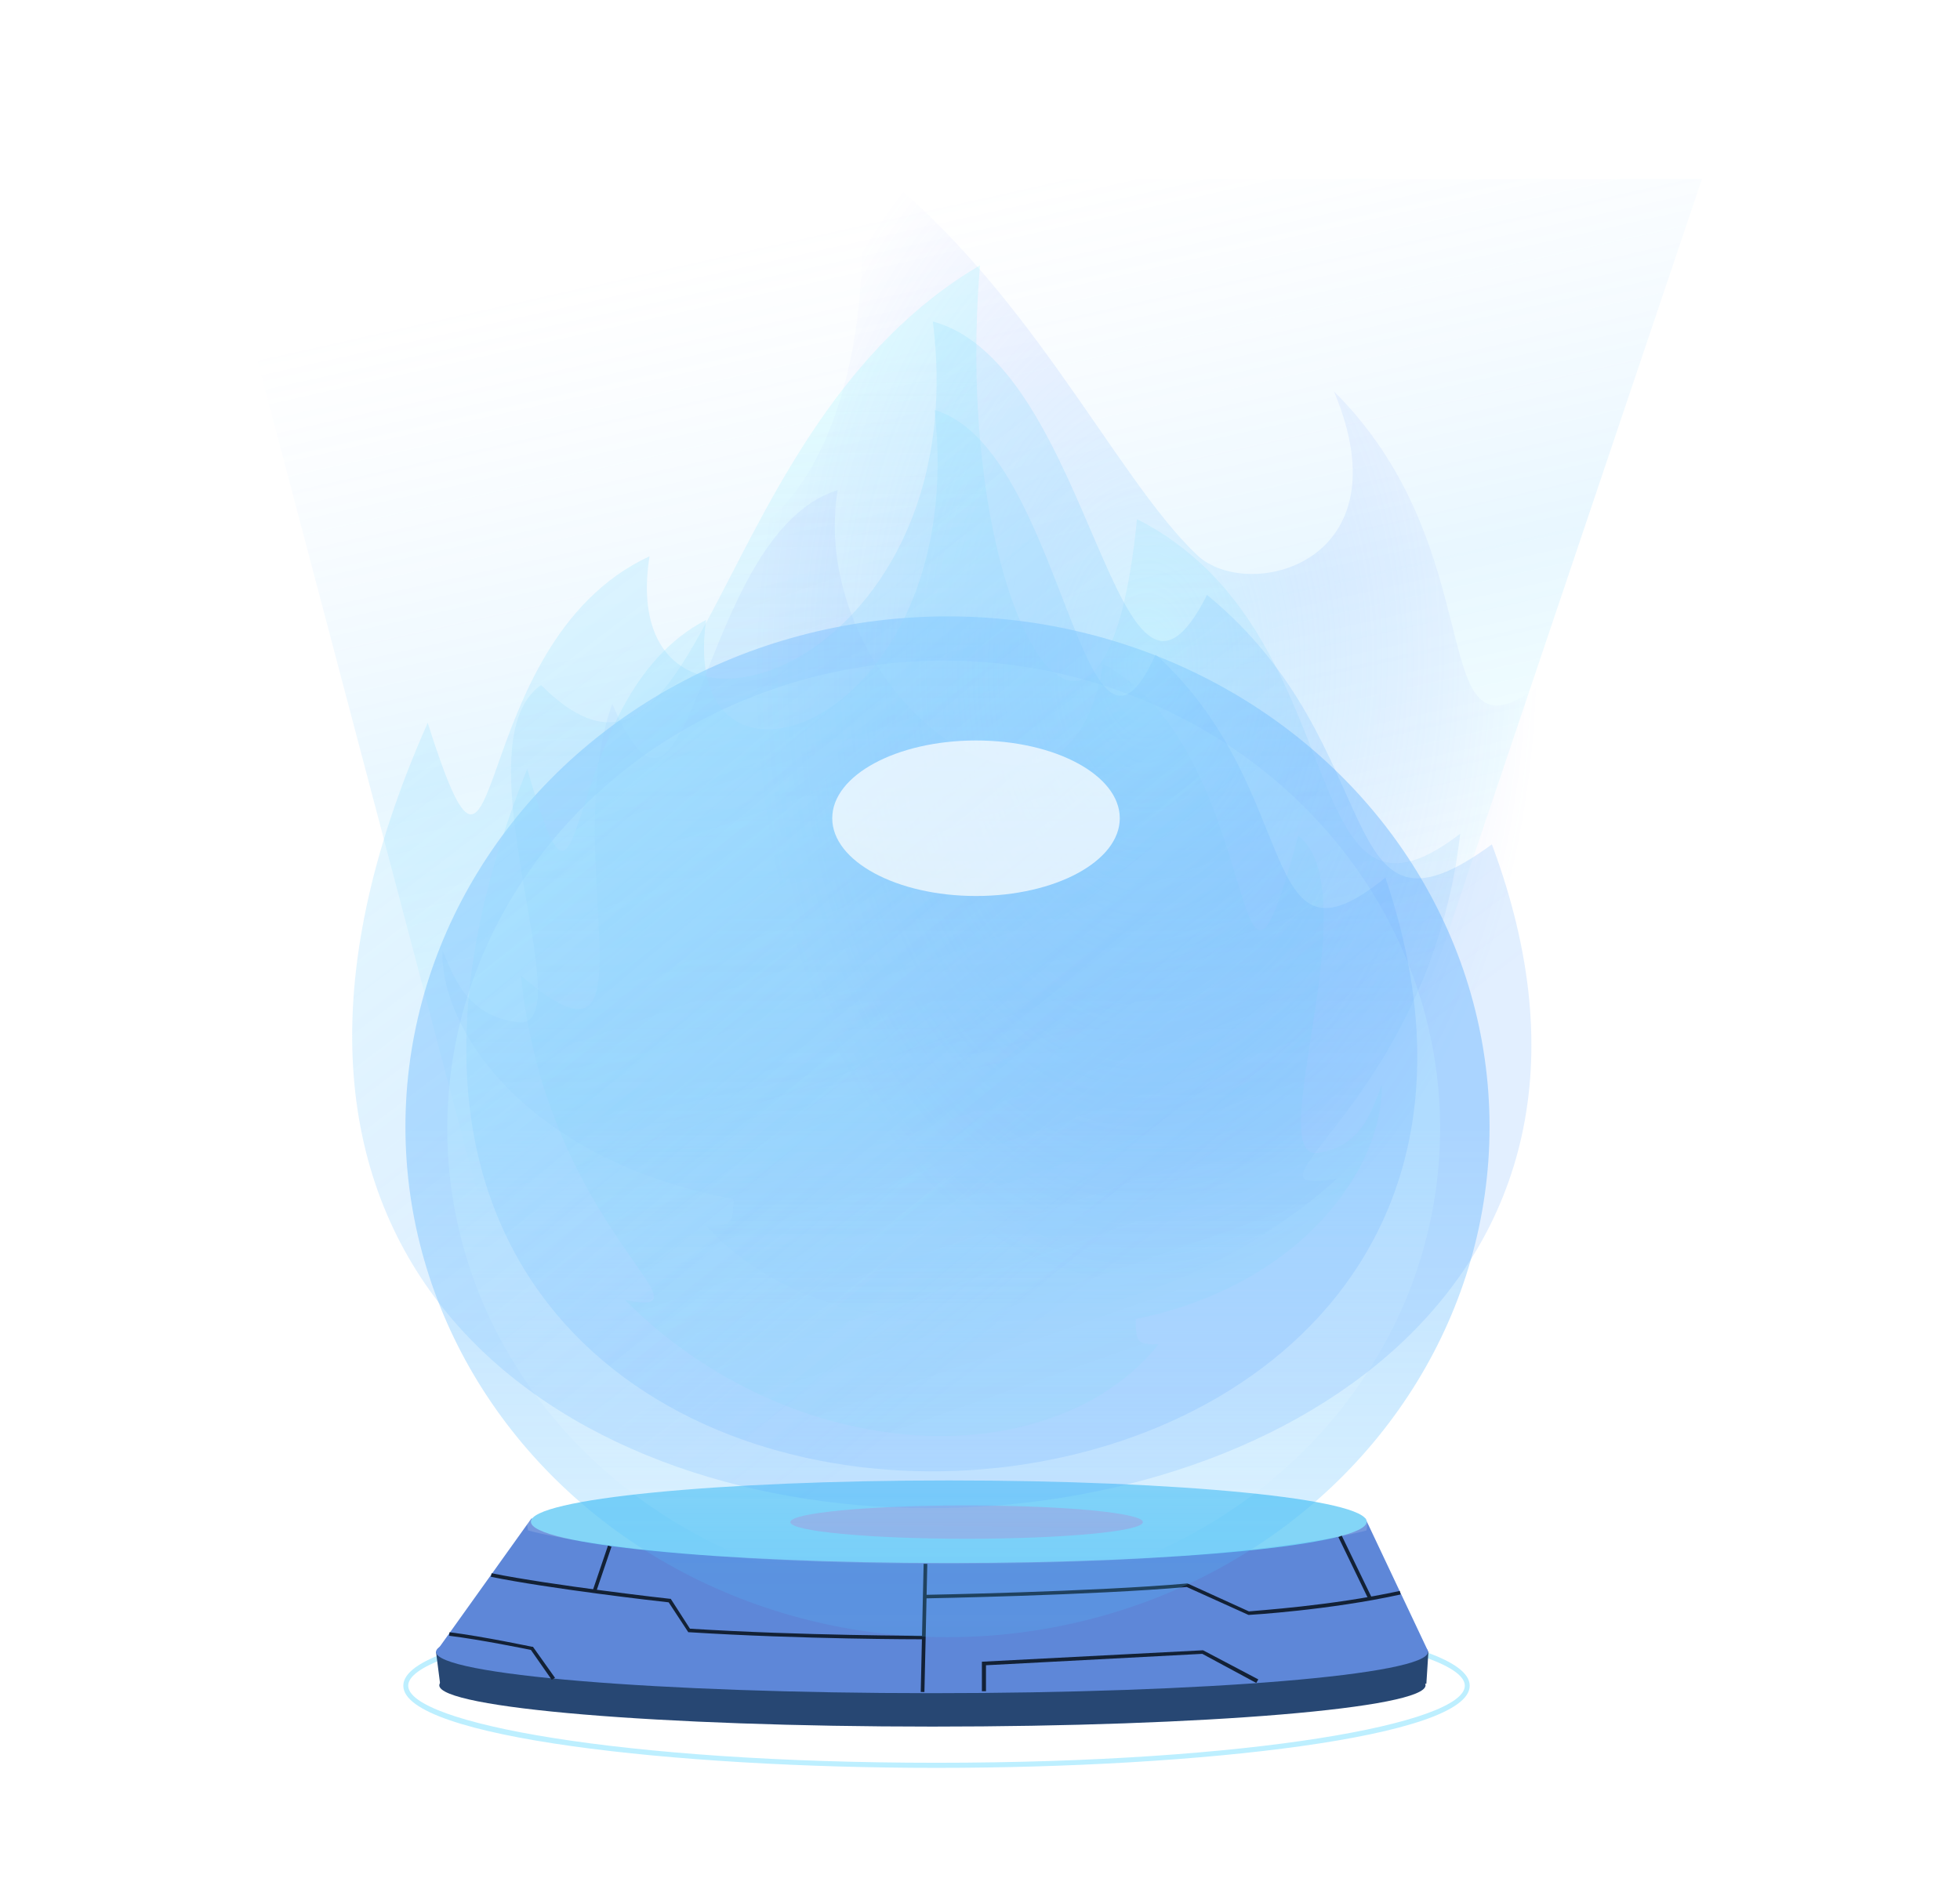 <svg width="767" height="742" viewBox="0 0 767 742" fill="none" xmlns="http://www.w3.org/2000/svg">
<g clip-path="url(#clip0)">
<path d="M366.48 692C469.048 692 575.135 679.994 575.135 659.831C575.135 639.668 469.048 627.663 366.48 627.663C263.913 627.663 157.826 639.668 157.826 659.831C157.826 679.994 263.913 692 366.48 692ZM366.48 629.664C490.169 629.664 573.215 645.209 573.215 659.831C573.215 674.453 490.169 689.999 366.48 689.999C242.792 689.999 159.746 674.299 159.746 659.831C159.746 645.209 242.792 629.664 366.48 629.664Z" fill="#BDEFFF"/>
<path d="M534.332 594.417L558.974 646.594H170.627L207.91 594.417H534.332Z" fill="#5E87D8"/>
<path d="M558.974 646.595L558.174 659.062H172.227L170.627 646.595H558.974Z" fill="#274773"/>
<path d="M371.281 611.81C280.965 611.81 207.75 604.574 207.75 595.648C207.75 586.723 280.965 579.487 371.281 579.487C461.597 579.487 534.812 586.723 534.812 595.648C534.812 604.574 461.597 611.81 371.281 611.81Z" fill="#6FCEF6"/>
<path d="M364.88 675.838C258.304 675.838 171.907 668.603 171.907 659.677C171.907 650.752 258.304 643.516 364.88 643.516C471.456 643.516 557.853 650.752 557.853 659.677C557.853 668.603 471.456 675.838 364.88 675.838Z" fill="#274773"/>
<path d="M364.721 662.756C257.526 662.756 170.627 655.52 170.627 646.594C170.627 637.669 257.526 630.433 364.721 630.433C471.915 630.433 558.814 637.669 558.814 646.594C558.814 655.52 471.915 662.756 364.721 662.756Z" fill="#5E87D8"/>
<path d="M488.569 632.126H488.729C489.049 632.126 520.091 630.28 548.093 624.123L547.773 622.738C520.891 628.586 491.449 630.433 488.729 630.741L464.727 619.813H464.567C428.405 623.045 362.16 624.277 361.52 624.277V625.662C362.16 625.662 428.085 624.431 464.407 621.198L488.569 632.126Z" fill="#132135"/>
<path d="M384.241 661.986H385.841V651.828L470.487 647.364L491.609 658.754L492.409 657.369L470.807 645.979H470.487L384.241 650.443V661.986Z" fill="#132135"/>
<path d="M361.443 612.114L362.883 612.145L361.749 662.312L360.309 662.281L361.443 612.114Z" fill="#132135"/>
<path d="M362 641.669C362.16 641.669 362.16 641.669 362 641.669V640.284C361.52 640.284 314.476 640.284 269.993 637.514L262.473 625.816H262.153C261.673 625.816 216.07 620.583 192.388 615.812L192.068 617.197C214.63 621.814 257.192 626.74 261.673 627.201L269.353 638.899H269.673C313.516 641.669 360.079 641.669 362 641.669Z" fill="#132135"/>
<path d="M215.91 657.522L217.19 656.753L208.55 644.594H208.23C208.07 644.594 189.348 640.592 175.907 638.899L175.747 640.284C188.228 641.823 205.349 645.363 207.75 645.825L215.91 657.522Z" fill="#132135"/>
<path d="M237.92 604.998L239.289 605.428L233.373 622.837L232.004 622.407L237.92 604.998Z" fill="#132135"/>
<path d="M525.049 601.082L537.003 625.778L535.698 626.363L523.743 601.667L525.049 601.082Z" fill="#132135"/>
<g style="mix-blend-mode:multiply">
<ellipse rx="68.99" ry="6.522" transform="matrix(-1 0 0 1 378.259 595.793)" fill="#8DA4DF"/>
</g>
</g>
<path opacity="0.14" d="M139.315 149.005L602.057 149.005L534.749 599.055C534.749 599.055 490.157 612.1 370.686 612.1C251.215 612.1 206.623 599.055 206.623 599.055L139.315 149.005Z" fill="url(#paint0_linear)"/>
<g filter="url(#filter0_f)">
<path d="M666 70.098H82L186.558 466.116L510.934 530.33L666 70.098Z" fill="url(#paint1_linear)"/>
</g>
<g filter="url(#filter1_f)">
<ellipse rx="212.123" ry="199.788" transform="matrix(-1 0 0 1 370.779 441.053)" fill="url(#paint2_linear)"/>
</g>
<g opacity="0.4" filter="url(#filter2_f)">
<ellipse rx="194.26" ry="183.199" transform="matrix(-1 0 0 1 369.292 441.775)" fill="url(#paint3_linear)"/>
</g>
<g opacity="0.3" filter="url(#filter3_f)">
<path d="M383.494 103.88C372.104 241.18 431.989 334.999 444.932 203.217C531.738 246.866 505.536 377.097 571.431 326.339C559.41 432.04 478.395 469.235 523.29 461.305C445.948 531.164 326.16 535.318 276.367 479.808C286.03 479.808 286.979 479.242 286.979 469.235C209.729 455.217 172.32 405.734 173.136 371.986C177.355 381.433 181.972 397.535 202.713 400.131C228.64 403.376 178.648 291.293 211.72 268.145C276.367 332.49 276.367 166.593 383.494 103.88Z" fill="url(#paint4_linear)"/>
</g>
<g filter="url(#filter4_f)">
<path d="M327.809 191.845C272.341 209.071 271.133 349.003 239.58 275.471C218.147 335.862 259.569 429.624 203.839 381.886C214.005 481.3 282.524 516.283 244.554 508.824C309.966 574.529 411.278 578.435 453.39 526.227C445.217 526.227 444.415 525.694 444.415 516.283C509.75 503.098 541.389 456.559 540.698 424.818C537.13 433.702 533.225 448.847 515.683 451.289C493.755 454.341 536.036 348.924 508.065 327.152C480.82 427.671 496.698 295.197 431.631 259.858C417.824 348.995 314.799 271.223 327.809 191.845Z" fill="url(#paint5_linear)"/>
</g>
<g filter="url(#filter5_f)">
<path d="M259.931 153.175C246.375 256.871 351.956 218.397 335.674 60.952C400.765 107.667 435.87 186.661 468.574 217.365C488.355 235.935 550.584 220.701 521.993 153.175C589.743 220.376 552.503 313.167 611.599 260.743C642.186 664.913 8.445 692.894 178.881 227.074C207.772 337.458 190.934 191.981 259.931 153.175Z" fill="url(#paint6_radial)"/>
</g>
<g filter="url(#filter6_f)">
<path d="M365.042 125.865C428.045 142.557 436.491 304.118 472.332 232.863C544.904 292.163 520.505 376.782 583.807 330.522C713.041 675.515 -15.2 693.992 167.368 282.944C198.315 380.349 180.28 251.978 254.187 217.734C239.666 309.237 382.483 264.798 365.042 125.865Z" fill="url(#paint7_linear)"/>
</g>
<g filter="url(#filter7_f)">
<path d="M365.723 160.485C416.532 175.414 423.344 319.916 452.247 256.185C510.773 309.224 491.097 384.908 542.147 343.532C646.368 652.097 59.077 668.624 206.309 300.978C231.266 388.098 216.721 273.281 276.324 242.653C264.614 324.495 379.788 284.748 365.723 160.485Z" fill="url(#paint8_linear)"/>
</g>
<g filter="url(#filter8_f)">
<ellipse rx="56.26" ry="30.437" transform="matrix(-1 0 0 1 381.939 320.282)" fill="url(#paint9_linear)"/>
</g>
<defs>
<filter id="filter0_f" x="-18.776" y="-30.678" width="785.552" height="661.784" filterUnits="userSpaceOnUse" color-interpolation-filters="sRGB">
<feFlood flood-opacity="0" result="BackgroundImageFix"/>
<feBlend mode="normal" in="SourceGraphic" in2="BackgroundImageFix" result="shape"/>
<feGaussianBlur stdDeviation="50.388" result="effect1_foregroundBlur"/>
</filter>
<filter id="filter1_f" x="57.88" y="140.49" width="625.798" height="601.127" filterUnits="userSpaceOnUse" color-interpolation-filters="sRGB">
<feFlood flood-opacity="0" result="BackgroundImageFix"/>
<feBlend mode="normal" in="SourceGraphic" in2="BackgroundImageFix" result="shape"/>
<feGaussianBlur stdDeviation="50.388" result="effect1_foregroundBlur"/>
</filter>
<filter id="filter2_f" x="74.256" y="157.8" width="590.072" height="567.95" filterUnits="userSpaceOnUse" color-interpolation-filters="sRGB">
<feFlood flood-opacity="0" result="BackgroundImageFix"/>
<feBlend mode="normal" in="SourceGraphic" in2="BackgroundImageFix" result="shape"/>
<feGaussianBlur stdDeviation="50.388" result="effect1_foregroundBlur"/>
</filter>
<filter id="filter3_f" x="77.386" y="8.142" width="589.782" height="605.549" filterUnits="userSpaceOnUse" color-interpolation-filters="sRGB">
<feFlood flood-opacity="0" result="BackgroundImageFix"/>
<feBlend mode="normal" in="SourceGraphic" in2="BackgroundImageFix" result="shape"/>
<feGaussianBlur stdDeviation="47.869" result="effect1_foregroundBlur"/>
</filter>
<filter id="filter4_f" x="163.529" y="151.535" width="417.491" height="450.88" filterUnits="userSpaceOnUse" color-interpolation-filters="sRGB">
<feFlood flood-opacity="0" result="BackgroundImageFix"/>
<feBlend mode="normal" in="SourceGraphic" in2="BackgroundImageFix" result="shape"/>
<feGaussianBlur stdDeviation="20.155" result="effect1_foregroundBlur"/>
</filter>
<filter id="filter5_f" x="139.724" y="50.952" width="482.95" height="529.206" filterUnits="userSpaceOnUse" color-interpolation-filters="sRGB">
<feFlood flood-opacity="0" result="BackgroundImageFix"/>
<feBlend mode="normal" in="SourceGraphic" in2="BackgroundImageFix" result="shape"/>
<feGaussianBlur stdDeviation="5" result="effect1_foregroundBlur"/>
</filter>
<filter id="filter6_f" x="120.18" y="108.229" width="496.732" height="499.76" filterUnits="userSpaceOnUse" color-interpolation-filters="sRGB">
<feFlood flood-opacity="0" result="BackgroundImageFix"/>
<feBlend mode="normal" in="SourceGraphic" in2="BackgroundImageFix" result="shape"/>
<feGaussianBlur stdDeviation="8.818" result="effect1_foregroundBlur"/>
</filter>
<filter id="filter7_f" x="164.841" y="142.849" width="407.417" height="450.715" filterUnits="userSpaceOnUse" color-interpolation-filters="sRGB">
<feFlood flood-opacity="0" result="BackgroundImageFix"/>
<feBlend mode="normal" in="SourceGraphic" in2="BackgroundImageFix" result="shape"/>
<feGaussianBlur stdDeviation="8.818" result="effect1_foregroundBlur"/>
</filter>
<filter id="filter8_f" x="258.624" y="222.791" width="246.63" height="194.983" filterUnits="userSpaceOnUse" color-interpolation-filters="sRGB">
<feFlood flood-opacity="0" result="BackgroundImageFix"/>
<feBlend mode="normal" in="SourceGraphic" in2="BackgroundImageFix" result="shape"/>
<feGaussianBlur stdDeviation="33.527" result="effect1_foregroundBlur"/>
</filter>
<linearGradient id="paint0_linear" x1="370.712" y1="599.094" x2="376.218" y2="262.327" gradientUnits="userSpaceOnUse">
<stop stop-color="white"/>
<stop offset="1" stop-color="white" stop-opacity="0"/>
</linearGradient>
<linearGradient id="paint1_linear" x1="252.931" y1="104.148" x2="330.324" y2="450.147" gradientUnits="userSpaceOnUse">
<stop stop-color="#8DC8FF" stop-opacity="0"/>
<stop offset="0.507" stop-color="#46BCFF" stop-opacity="0.12"/>
<stop offset="1" stop-color="#00FFFF" stop-opacity="0"/>
</linearGradient>
<linearGradient id="paint2_linear" x1="212.123" y1="0" x2="212.123" y2="399.575" gradientUnits="userSpaceOnUse">
<stop stop-color="#50ABFF" stop-opacity="0.38"/>
<stop offset="1" stop-color="#50D5FF" stop-opacity="0"/>
</linearGradient>
<linearGradient id="paint3_linear" x1="194.26" y1="0" x2="194.26" y2="172.07" gradientUnits="userSpaceOnUse">
<stop stop-color="#CEF6FF"/>
<stop offset="1" stop-color="white" stop-opacity="0"/>
</linearGradient>
<linearGradient id="paint4_linear" x1="373.096" y1="140.94" x2="373.096" y2="528.429" gradientUnits="userSpaceOnUse">
<stop stop-color="#A6FAFF" stop-opacity="0.95"/>
<stop offset="1" stop-color="#4E91F6" stop-opacity="0"/>
</linearGradient>
<linearGradient id="paint5_linear" x1="248.536" y1="241.347" x2="364.898" y2="574.291" gradientUnits="userSpaceOnUse">
<stop stop-color="#A0BBFF" stop-opacity="0.15"/>
<stop offset="1" stop-color="#3AFFE7" stop-opacity="0.06"/>
</linearGradient>
<radialGradient id="paint6_radial" cx="0" cy="0" r="1" gradientUnits="userSpaceOnUse" gradientTransform="translate(448.758 260.951) rotate(-179.223) scale(153.809 241.204)">
<stop stop-color="#A4EFFF" stop-opacity="0.3"/>
<stop offset="1" stop-color="#506CFF" stop-opacity="0"/>
</radialGradient>
<linearGradient id="paint7_linear" x1="168.393" y1="244.683" x2="387.414" y2="533.108" gradientUnits="userSpaceOnUse">
<stop stop-color="#A4E9FF" stop-opacity="0.3"/>
<stop offset="1" stop-color="#50A0FF" stop-opacity="0.17"/>
</linearGradient>
<linearGradient id="paint8_linear" x1="207.135" y1="266.757" x2="407.536" y2="504.708" gradientUnits="userSpaceOnUse">
<stop stop-color="#A4E9FF" stop-opacity="0.3"/>
<stop offset="1" stop-color="#50A0FF" stop-opacity="0.17"/>
</linearGradient>
<linearGradient id="paint9_linear" x1="7.456" y1="12.89" x2="30.448" y2="66.075" gradientUnits="userSpaceOnUse">
<stop stop-color="white" stop-opacity="0.71"/>
<stop offset="1" stop-color="#FFFFF8" stop-opacity="0.7"/>
</linearGradient>
<clipPath id="clip0">
<rect width="417.309" height="112.512" fill="white" transform="matrix(-1 0 0 1 575.135 579.487)"/>
</clipPath>
</defs>
</svg>
